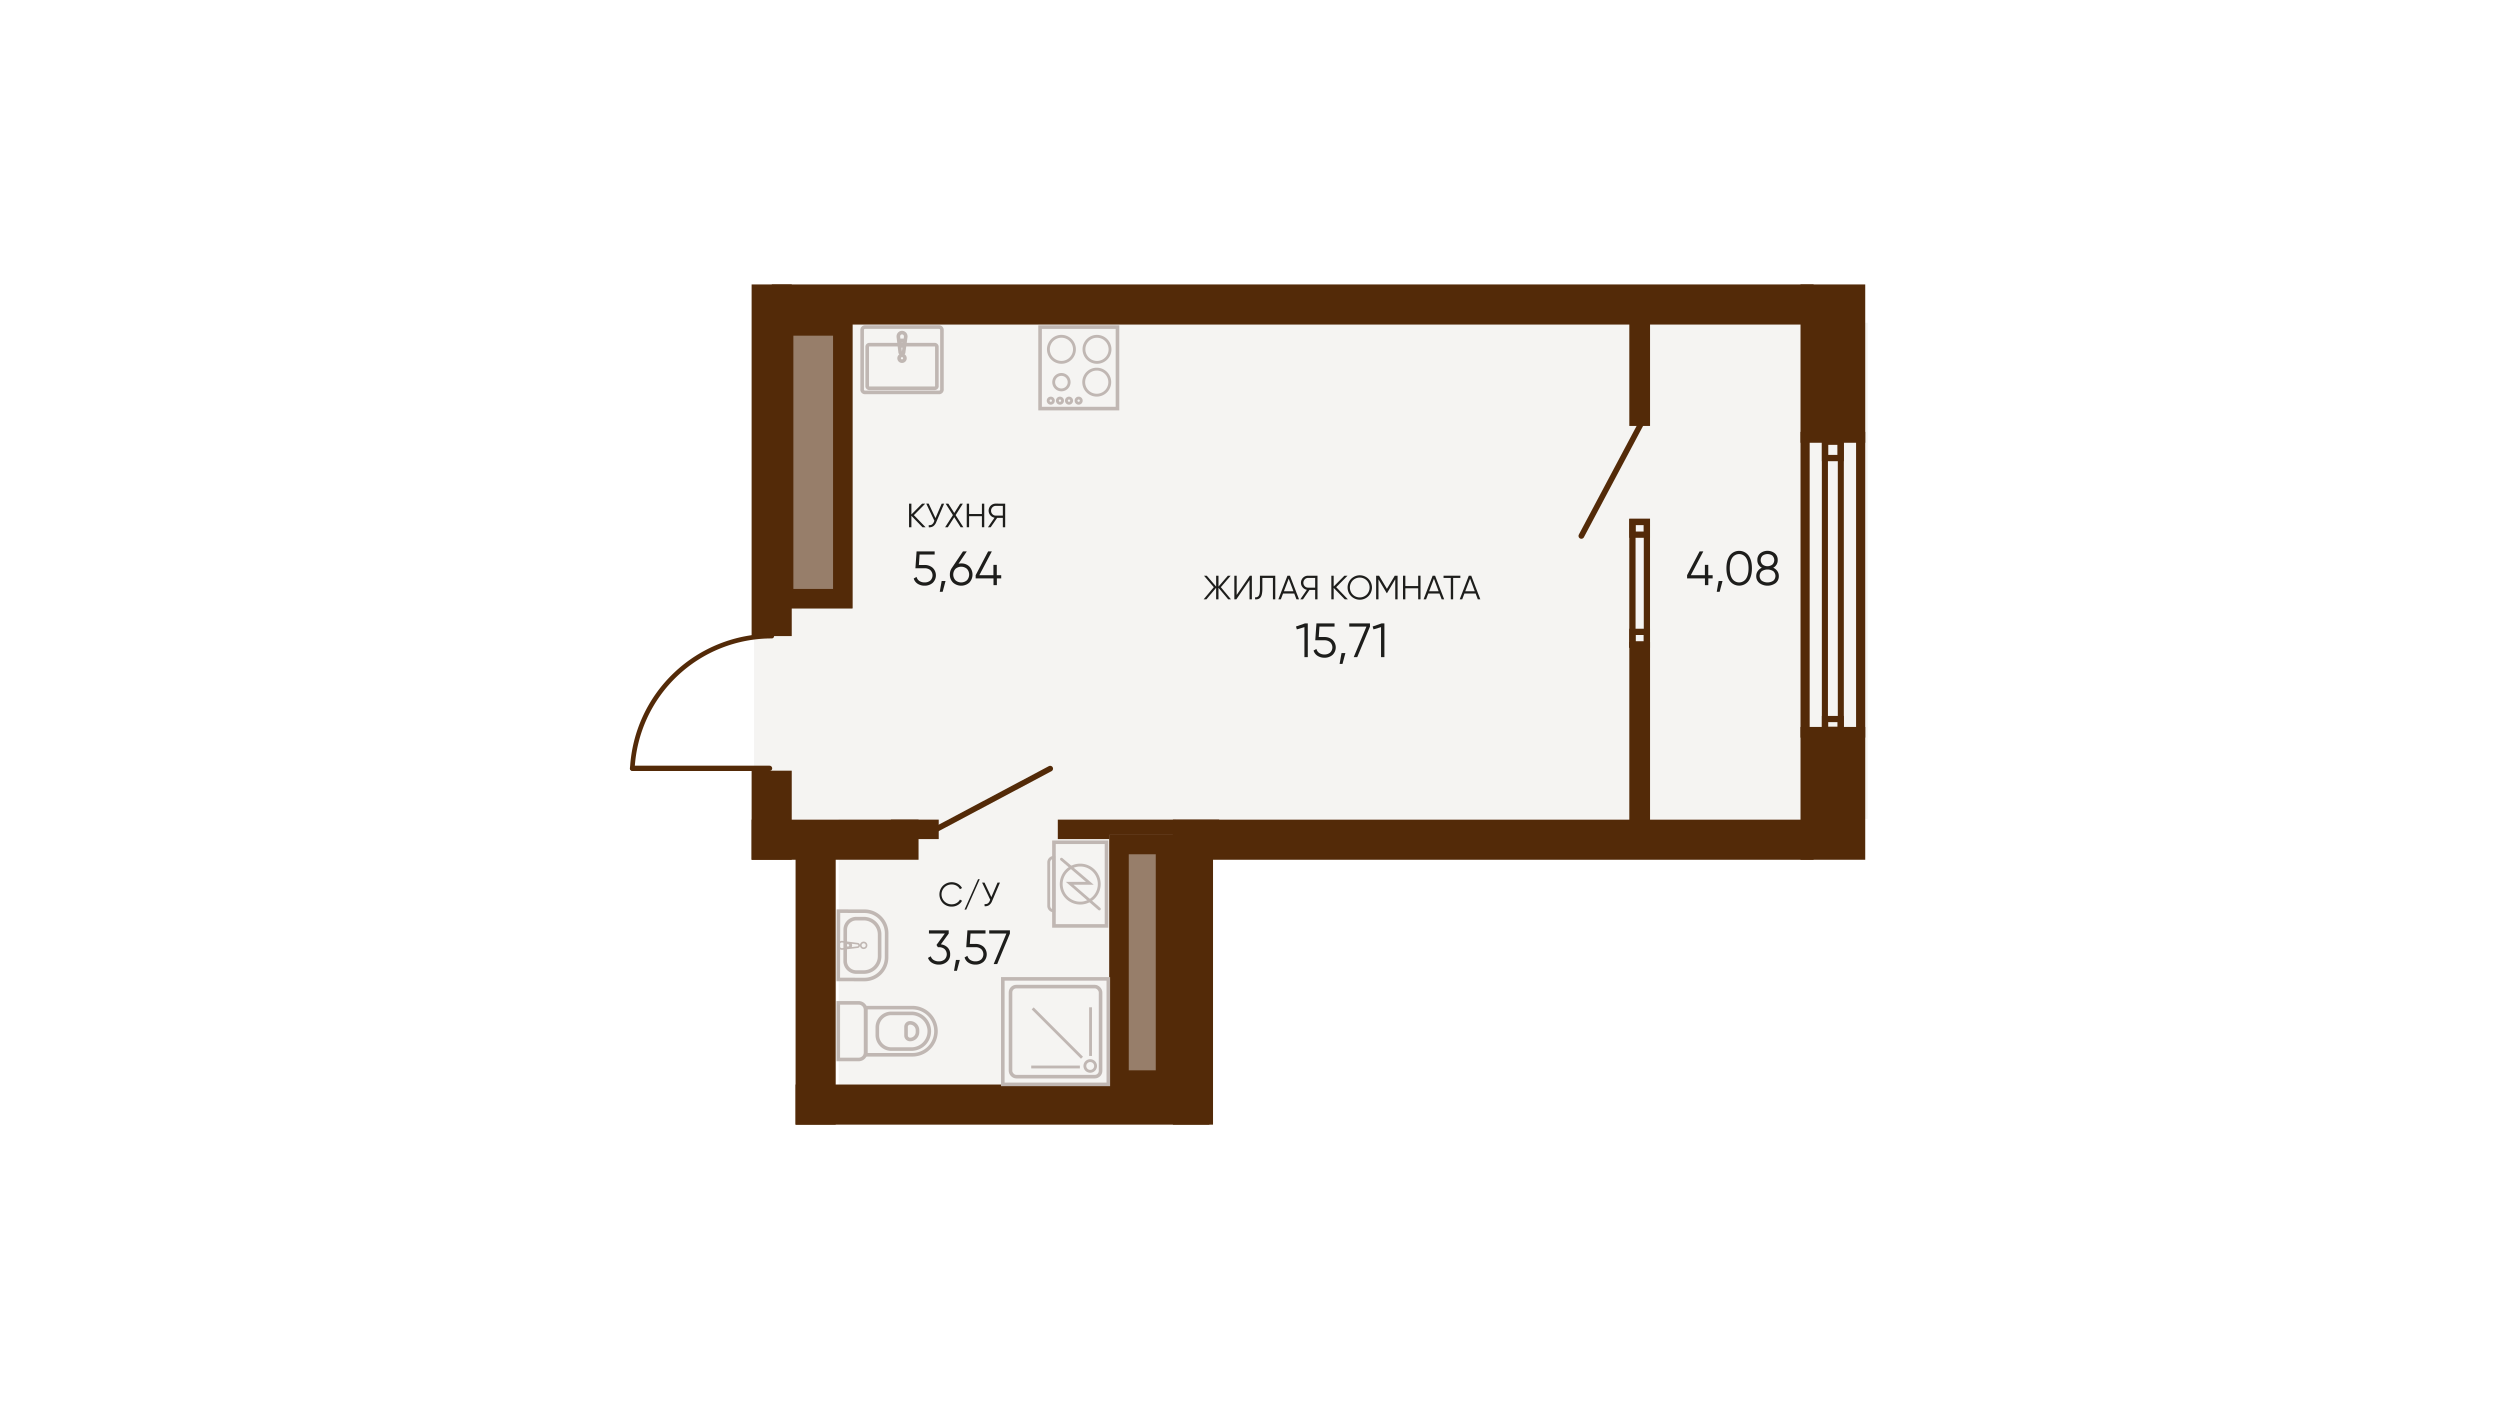 <svg id="Layer_1" data-name="Layer 1" xmlns="http://www.w3.org/2000/svg"   viewBox="0 0 1200 1200" width="660" height="372">
  <defs>
    <style>
      .cls-1 {
        fill: #f5f4f2;
      }

      .cls-1, .cls-13, .cls-3 {
        fill-rule: evenodd;
      }

      .cls-2 {
        fill: #977e6a;
      }

      .cls-3, .cls-4 {
        fill: #532a08;
      }

      .cls-10, .cls-11, .cls-12, .cls-14, .cls-15, .cls-16, .cls-17, .cls-18, .cls-19, .cls-20, .cls-21, .cls-22, .cls-23, .cls-24, .cls-25, .cls-26, .cls-27, .cls-28, .cls-5, .cls-6, .cls-7, .cls-8, .cls-9 {
        fill: none;
      }

      .cls-10, .cls-11, .cls-12, .cls-14, .cls-15, .cls-16, .cls-17, .cls-18, .cls-19, .cls-20, .cls-21, .cls-23, .cls-24, .cls-25, .cls-26, .cls-5, .cls-6, .cls-7, .cls-8, .cls-9 {
        stroke: #c0b7b3;
      }

      .cls-10, .cls-14, .cls-15, .cls-16, .cls-17, .cls-18, .cls-19, .cls-20, .cls-21, .cls-22, .cls-23, .cls-24, .cls-25, .cls-26, .cls-27, .cls-28, .cls-5, .cls-6, .cls-7, .cls-8, .cls-9 {
        stroke-miterlimit: 22.93;
      }

      .cls-5 {
        stroke-width: 3.07px;
      }

      .cls-6 {
        stroke-width: 3.06px;
      }

      .cls-7 {
        stroke-width: 3.06px;
      }

      .cls-8 {
        stroke-width: 3.05px;
      }

      .cls-9 {
        stroke-width: 3.07px;
      }

      .cls-10 {
        stroke-width: 3.07px;
      }

      .cls-11, .cls-12, .cls-15, .cls-22, .cls-27, .cls-28 {
        stroke-linecap: round;
      }

      .cls-11, .cls-12 {
        stroke-linejoin: round;
      }

      .cls-11 {
        stroke-width: 1.4px;
      }

      .cls-12 {
        stroke-width: 3.07px;
      }

      .cls-13 {
        fill: #c0b7b3;
      }

      .cls-14 {
        stroke-width: 2.43px;
      }

      .cls-15 {
        stroke-width: 2.43px;
      }

      .cls-16 {
        stroke-width: 2.43px;
      }

      .cls-17 {
        stroke-width: 3.07px;
      }

      .cls-18 {
        stroke-width: 2.44px;
      }

      .cls-19 {
        stroke-width: 2.44px;
      }

      .cls-20 {
        stroke-width: 2.43px;
      }

      .cls-21 {
        stroke-width: 2.43px;
      }

      .cls-22, .cls-27, .cls-28 {
        stroke: #532a08;
      }

      .cls-22 {
        stroke-width: 4.87px;
      }

      .cls-23 {
        stroke-width: 3.05px;
      }

      .cls-24 {
        stroke-width: 3.05px;
      }

      .cls-25 {
        stroke-width: 2.42px;
      }

      .cls-26 {
        stroke-width: 2.42px;
      }

      .cls-27 {
        stroke-width: 3.98px;
      }

      .cls-28 {
        stroke-width: 4.52px;
      }

      .cls-29 {
        fill: #1d1d1b;
      }
    </style>
  </defs>
  <g>
    <polygon class="cls-1" points="177.64 274.88 1126 274.88 1126 697.4 536.79 697.4 536.79 926.75 249.72 926.75 249.72 697.4 177.64 697.4 177.64 274.88"/>
    <rect class="cls-2" x="194.56" y="269.28" width="66.93" height="248.85"/>
    <path class="cls-3" d="M244.92,285.85H211.13V501.56h33.79Zm-50.36-16.57h66.93V518.13H194.56Z"/>
    <rect class="cls-4" x="436.32" y="698.01" width="137.43" height="16.57"/>
    <rect class="cls-4" x="294.13" y="698.01" width="40.78" height="16.57"/>
    <rect class="cls-2" x="480.19" y="710.94" width="56.12" height="217.1"/>
    <path class="cls-3" d="M496.75,727.5v184h23v-184ZM480.19,928V710.94h56.12V928Z"/>
    <rect class="cls-4" x="175.57" y="242.23" width="34.17" height="299.47"/>
    <rect class="cls-4" x="175.57" y="656.32" width="34.17" height="75.86"/>
    <rect class="cls-4" x="213.01" y="708.66" width="34.17" height="249.11"/>
    <rect class="cls-4" x="534.34" y="708.66" width="34.17" height="249.11"/>
    <rect class="cls-4" x="534.34" y="698.01" width="545.61" height="34.17"/>
    <rect class="cls-4" x="175.57" y="698.01" width="142.16" height="34.17"/>
    <rect class="cls-4" x="213.01" y="923.6" width="352.36" height="34.17"/>
    <rect class="cls-4" x="192.75" y="242.23" width="887.2" height="34.17"/>
    <rect class="cls-4" x="1068.83" y="242.23" width="55.11" height="134.83"/>
    <rect class="cls-4" x="1068.83" y="619.07" width="55.11" height="113.11"/>
    <path class="cls-3" d="M1100.59,377V618.9h-8.41V377Zm5.13,251.13V367.76H1087v260.4Z"/>
    <path class="cls-3" d="M1100.3,378.84v8.56h-7.84v-8.56Zm5.42,13.92V373.49H1087v19.27Z"/>
    <path class="cls-3" d="M1100.36,615v7.9h-7.95V615Zm5.36,13.17V609.72H1087v18.44Z"/>
    <path class="cls-3" d="M1116.14,375.56h-39.52v244.8h39.52Zm-47.31-7.8h55.1v260.4h-55.1Z"/>
    <path class="cls-5" d="M272.7,896.34V860a6,6,0,0,0-5.95-5.95H249.37v48.21h17.38A6,6,0,0,0,272.7,896.34Z"/>
    <path class="cls-6" d="M326.9,878.2h0A15.26,15.26,0,0,0,311.69,863H294.52a11.94,11.94,0,0,0-11.9,11.91v6.59a11.94,11.94,0,0,0,11.9,11.91h17.17A15.25,15.25,0,0,0,326.9,878.2Z"/>
    <path class="cls-7" d="M316.84,878.9v-1.49a6.36,6.36,0,0,0-6.34-6.35h0a3.43,3.43,0,0,0-3.42,3.43v7.34a3.43,3.43,0,0,0,3.42,3.42h0A6.36,6.36,0,0,0,316.84,878.9Z"/>
    <path class="cls-8" d="M332.57,878.2h0a20.14,20.14,0,0,0-20.08-20.09H272.7v40.17h39.79A20.14,20.14,0,0,0,332.57,878.2Z"/>
    <path class="cls-9" d="M290.5,815.44l.06-20.59A18.86,18.86,0,0,0,271.81,776l-22.3-.06-.15,58.18,22.3.06A18.85,18.85,0,0,0,290.5,815.44Z"/>
    <path class="cls-10" d="M284.58,814.47l0-18.71a13.43,13.43,0,0,0-13.35-13.43h-6.5a9.41,9.41,0,0,0-9.42,9.37l-.07,26.7a9.42,9.42,0,0,0,9.37,9.42l6.5,0A13.44,13.44,0,0,0,284.58,814.47Z"/>
    <path class="cls-11" d="M271,802.59a2.47,2.47,0,1,1-2.48,2.47A2.47,2.47,0,0,1,271,802.59Zm-18.42-.67,13.52,1.78m0,2.89-13.52,1.6m3.23-1.45v-3.36m0,0h2.08m0,3.36h-2.08m-3.23-4.82h-.09a3.14,3.14,0,0,0,0,6.27h.09m13.52-1.6a1.52,1.52,0,0,0,0-2.89m-6.93,3.71a2.71,2.71,0,0,0,1.29-2.31,2.68,2.68,0,0,0-1.29-2.31m-1.28,4a1.69,1.69,0,0,0,0-3.36"/>
    <path class="cls-12" d="M306.14,305.08a2.48,2.48,0,1,1-2.48-2.47A2.47,2.47,0,0,1,306.14,305.08ZM337.65,281V331.7m-2.47,2.47h-63m-2.48-2.47V281m6.18,49.64h55.62M274,295.35v33.46m59.33,0V295.35m-1.86-1.85H275.85m31-6.83L305,300.19m-2.9,0-1.59-13.52m1.44,3.22h3.36m0,0V292M302,292v-2.08m33.2,44.28a2.46,2.46,0,0,0,2.47-2.47m-68,0a2.47,2.47,0,0,0,2.47,2.47M337.65,281a2.47,2.47,0,0,0-2.47-2.47m-63,0a2.47,2.47,0,0,0-2.47,2.48m61.79,49.63a1.85,1.85,0,0,0,1.86-1.85M275.85,293.5a1.85,1.85,0,0,0-1.85,1.85m59.33,0a1.85,1.85,0,0,0-1.86-1.85m-24.66-6.83v-.09a3.14,3.14,0,1,0-6.27,0v.09m1.59,13.52a1.54,1.54,0,0,0,2.9,0m-3.72-6.94a2.71,2.71,0,0,0,4.63,0M302,292a1.69,1.69,0,0,0,3.36,0M274,328.81a1.85,1.85,0,0,0,1.85,1.85m-3.7-52.11h63"/>
    <path class="cls-13" d="M434.57,787h41.7V718.8h-41.7Zm44.77,3.05H431.5V715.76h47.84Z"/>
    <path class="cls-14" d="M455.42,769.11a16.2,16.2,0,1,1,16.2-16.2A16.2,16.2,0,0,1,455.42,769.11Z"/>
    <polyline class="cls-15" points="471.7 774.09 446.44 752.23 463.61 752.23 439.44 731.7"/>
    <path class="cls-16" d="M432.89,775.72h0a4.31,4.31,0,0,1-4.3-4.29v-37a4.31,4.31,0,0,1,4.3-4.29Z"/>
    <rect class="cls-17" x="421.23" y="278.56" width="65.91" height="69.4"/>
    <path class="cls-18" d="M439.41,286.4a11.09,11.09,0,1,1-11.09,11.09A11.08,11.08,0,0,1,439.41,286.4Z"/>
    <path class="cls-18" d="M469.47,314.36a11.09,11.09,0,1,1-11.08,11.09A11.09,11.09,0,0,1,469.47,314.36Z"/>
    <path class="cls-19" d="M469.46,286.42a11.09,11.09,0,1,1-10.85,11.08A11,11,0,0,1,469.46,286.42Z"/>
    <path class="cls-20" d="M439.39,318.88a6.58,6.58,0,1,1-6.57,6.58A6.58,6.58,0,0,1,439.39,318.88Z"/>
    <path class="cls-21" d="M430.33,339a2.21,2.21,0,1,1-2.2,2.2A2.2,2.2,0,0,1,430.33,339Z"/>
    <path class="cls-21" d="M438.17,339a2.21,2.21,0,1,1-2.21,2.2A2.19,2.19,0,0,1,438.17,339Z"/>
    <path class="cls-21" d="M445.88,339a2.21,2.21,0,1,1-2.21,2.2A2.19,2.19,0,0,1,445.88,339Z"/>
    <path class="cls-21" d="M454.07,339a2.21,2.21,0,1,1-2.2,2.2A2.2,2.2,0,0,1,454.07,339Z"/>
    <line class="cls-22" x1="331.95" y1="706.63" x2="429.83" y2="654.6"/>
    <line class="cls-22" x1="882.2" y1="456.4" x2="934.23" y2="358.53"/>
    <rect class="cls-23" x="389.49" y="833.62" width="89.85" height="89.85"/>
    <rect class="cls-24" x="396.05" y="840.2" width="76.7" height="76.7" rx="4.95"/>
    <line class="cls-25" x1="455.13" y1="908.66" x2="413.68" y2="908.66"/>
    <line class="cls-26" x1="414.91" y1="858.77" x2="456.92" y2="900.78"/>
    <line class="cls-25" x1="464.22" y1="857.82" x2="464.22" y2="899.27"/>
    <path class="cls-25" d="M463.93,912.35a4.55,4.55,0,1,1,4.55-4.55A4.55,4.55,0,0,1,463.93,912.35Z"/>
    <path class="cls-27" d="M192.71,541.7A118.88,118.88,0,0,0,74,654.28"/>
    <line class="cls-28" x1="74.13" y1="654.33" x2="190.83" y2="654.33"/>
    <path class="cls-3" d="M935.35,447.17h-7v99.09h7ZM923,441.83h17.66V551.6H923Z"/>
    <rect class="cls-4" x="923.03" y="546.8" width="17.65" height="176.53"/>
    <rect class="cls-4" x="923.03" y="274.47" width="17.65" height="88.27"/>
    <path class="cls-3" d="M935.35,447.17h-7v5.49h7ZM923,441.83h17.66V458H923Z"/>
    <path class="cls-3" d="M935.35,540.78h-7v5.48h7ZM923,535.44h17.66V551.6H923Z"/>
    <g>
      <path class="cls-29" d="M346.05,772.09a10.19,10.19,0,0,1-7.55-3,10.62,10.62,0,0,1,0-14.77,10.75,10.75,0,0,1,12.67-1.68,9.29,9.29,0,0,1,3.59,3.61l-1.78,1a7.1,7.1,0,0,0-2.82-2.93,8,8,0,0,0-4.11-1.09,8.45,8.45,0,1,0,0,16.89,8,8,0,0,0,4.11-1.09,7.1,7.1,0,0,0,2.82-2.93l1.78,1a9.29,9.29,0,0,1-3.58,3.62A10.08,10.08,0,0,1,346.05,772.09Z"/>
      <path class="cls-29" d="M358.35,774.61h-1.44l11.5-25.86h1.43Z"/>
      <path class="cls-29" d="M385,751.63h2.06l-6.69,15.71a7.58,7.58,0,0,1-2.56,3.48,5.93,5.93,0,0,1-3.85.92V769.9a4.11,4.11,0,0,0,2.66-.47,4.69,4.69,0,0,0,1.74-2.26l.4-.95-6.92-14.59h2.06L379.73,764Z"/>
      <path class="cls-29" d="M336.73,804.21a9.65,9.65,0,0,1,5.69,2.65,7.77,7.77,0,0,1,2.23,5.81,8,8,0,0,1-2.81,6.46,10.28,10.28,0,0,1-6.83,2.36A11,11,0,0,1,329.3,820a8,8,0,0,1-3.53-4.23l2.38-1.39a5.67,5.67,0,0,0,2.51,3.22A8.22,8.22,0,0,0,335,818.7a7.38,7.38,0,0,0,4.86-1.58,6.15,6.15,0,0,0,0-8.91,7.38,7.38,0,0,0-4.86-1.58v0l-.05,0h-.77L333,804.74,340.1,795H326.59v-2.71h16.83V795Z"/>
      <path class="cls-29" d="M352.86,817.51l-2.46,9.23h-2.46l1.64-9.23Z"/>
      <path class="cls-29" d="M366.2,803.84A10.32,10.32,0,0,1,373,806.2a8.84,8.84,0,0,1,0,12.93,10.32,10.32,0,0,1-6.84,2.36,10.8,10.8,0,0,1-5.79-1.58,7.86,7.86,0,0,1-3.44-4.54l2.42-1.39a5.86,5.86,0,0,0,2.44,3.51,7.78,7.78,0,0,0,4.37,1.21,7.42,7.42,0,0,0,4.87-1.58,6.17,6.17,0,0,0,0-8.91,7.42,7.42,0,0,0-4.87-1.58h-7.8l1-14.37h15.39V795H362l-.61,8.87Z"/>
      <path class="cls-29" d="M377.9,792.26h17.65V795l-10.84,26h-3l10.83-26H377.9Z"/>
    </g>
    <g>
      <path class="cls-29" d="M323.7,449h-2.64l-9.42-9.74V449h-2V428.93h2v9.19l9.13-9.19h2.65l-9.66,9.77Z"/>
      <path class="cls-29" d="M337.44,428.93h2.07l-6.7,15.71a7.58,7.58,0,0,1-2.56,3.48,6,6,0,0,1-3.85.92V447.2a4.09,4.09,0,0,0,2.66-.47,4.79,4.79,0,0,0,1.74-2.26l.4-1-6.92-14.59h2.07l5.8,12.35Z"/>
      <path class="cls-29" d="M355.88,449h-2.29l-5.46-8.59L342.67,449h-2.3L347,438.67l-6.18-9.74h2.27l5.06,7.93,5.05-7.93h2.27l-6.17,9.74Z"/>
      <path class="cls-29" d="M371.69,428.93h2V449h-2v-9.4H360.77V449h-2V428.93h2v8.82h10.92Z"/>
      <path class="cls-29" d="M391.51,428.93V449h-2V441h-4.83L379.16,449h-2.3l5.6-8.13a5.93,5.93,0,0,1-3.59-2.06,6,6,0,0,1,4.6-9.92Zm-8,10.17h6v-8.28h-6a3.83,3.83,0,0,0-2.85,1.21,4.05,4.05,0,0,0-1.18,2.93,4.1,4.1,0,0,0,1.18,2.92A3.84,3.84,0,0,0,383.47,439.1Z"/>
      <path class="cls-29" d="M322.86,481.14a10.27,10.27,0,0,1,6.84,2.36,8.84,8.84,0,0,1,0,12.93,10.32,10.32,0,0,1-6.84,2.36,10.8,10.8,0,0,1-5.79-1.58,7.89,7.89,0,0,1-3.44-4.54l2.42-1.39a5.86,5.86,0,0,0,2.44,3.51,7.8,7.8,0,0,0,4.37,1.21,7.42,7.42,0,0,0,4.87-1.58,6.15,6.15,0,0,0,0-8.91,7.42,7.42,0,0,0-4.87-1.58h-7.8l1-14.37h15.39v2.71H318.63l-.61,8.87Z"/>
      <path class="cls-29" d="M340.72,494.81,338.26,504h-2.47l1.64-9.23Z"/>
      <path class="cls-29" d="M354.06,479.82a9.5,9.5,0,0,1,6.93,2.65,10,10,0,0,1,0,13.67,10.4,10.4,0,0,1-13.87,0,9.11,9.11,0,0,1-2.71-6.83,9.7,9.7,0,0,1,1.77-5.75l9.4-14h3.24l-7.06,10.51A10.81,10.81,0,0,1,354.06,479.82Zm-4.91,14.33a7.43,7.43,0,0,0,9.81,0,7.21,7.21,0,0,0,0-9.69,7.46,7.46,0,0,0-9.81,0,7.21,7.21,0,0,0,0,9.69Z"/>
      <path class="cls-29" d="M388.13,489.84v2.71h-3.7v5.74h-2.87v-5.74H366.37v-2.71L377,469.56h3.16l-10.67,20.28h12v-8.78h2.87v8.78Z"/>
    </g>
    <g>
      <path class="cls-29" d="M583.78,510.39h-2.35l-8.28-9.83v9.83h-2v-9.83l-8.27,9.83h-2.36l8.65-10.34-8.36-9.77h2.35l8,9.28v-9.28h2v9.28l8-9.28h2.36l-8.36,9.77Z"/>
      <path class="cls-29" d="M599.59,510.39V494l-11.21,16.38h-1.72V490.28h2v16.38l11.21-16.38h1.72v20.11Z"/>
      <path class="cls-29" d="M604.33,510.39v-1.78a3,3,0,0,0,3.14-1.31q1-1.59,1-5.84V490.28h13.05v20.11h-2V492.17h-9v9.34a20.25,20.25,0,0,1-.43,4.57,6.35,6.35,0,0,1-1.27,2.8,4.15,4.15,0,0,1-1.93,1.29A6.71,6.71,0,0,1,604.33,510.39Z"/>
      <path class="cls-29" d="M639.55,510.39l-1.86-4.94h-9.54l-1.87,4.94h-2.13l7.73-20.11H634l7.73,20.11Zm-10.68-6.84H637l-4.05-10.77Z"/>
      <path class="cls-29" d="M657.48,490.28v20.11h-2v-8h-4.82l-5.52,8h-2.3l5.6-8.13a6,6,0,0,1-3.59-2.05,6,6,0,0,1,4.6-9.93Zm-8,10.17h6v-8.28h-6a3.87,3.87,0,0,0-2.85,1.21,4.24,4.24,0,0,0,0,5.85A3.84,3.84,0,0,0,649.44,500.45Z"/>
      <path class="cls-29" d="M683.34,510.39H680.7l-9.43-9.74v9.74h-2V490.28h2v9.19l9.14-9.19h2.65l-9.66,9.77Z"/>
      <path class="cls-29" d="M700.84,507.7a10.4,10.4,0,1,1,0-14.74,10.5,10.5,0,0,1,0,14.74Zm-13.36-1.37a8.51,8.51,0,0,0,11.95,0,8.64,8.64,0,0,0,0-12,8.51,8.51,0,0,0-11.95,0,8.66,8.66,0,0,0,0,12Z"/>
      <path class="cls-29" d="M725.69,490.28v20.11h-2V493.32l-7,11.78h-.28l-7-11.78v17.07h-2V490.28h2.5l6.69,11.2,6.69-11.2Z"/>
      <path class="cls-29" d="M743.22,490.28h2v20.11h-2V501H732.3v9.39h-2V490.28h2v8.82h10.92Z"/>
      <path class="cls-29" d="M763.22,510.39l-1.87-4.94h-9.54l-1.87,4.94h-2.12l7.73-20.11h2.07l7.73,20.11Zm-10.69-6.84h8.1l-4-10.77Z"/>
      <path class="cls-29" d="M779.14,490.28v1.89H773v18.22h-2V492.17h-6.18v-1.89Z"/>
      <path class="cls-29" d="M794,510.39l-1.86-4.94h-9.54l-1.87,4.94h-2.13l7.73-20.11h2.07l7.73,20.11Zm-10.69-6.84h8.11l-4-10.77Z"/>
      <path class="cls-29" d="M646.76,530.91h2.46v28.74h-2.87V534.07L639.9,536l-.74-2.46Z"/>
      <path class="cls-29" d="M663.38,542.49a10.28,10.28,0,0,1,6.83,2.36,8.82,8.82,0,0,1,0,12.93,10.28,10.28,0,0,1-6.83,2.36,10.8,10.8,0,0,1-5.79-1.58,7.87,7.87,0,0,1-3.45-4.54l2.43-1.39a5.86,5.86,0,0,0,2.44,3.51,7.78,7.78,0,0,0,4.37,1.21,7.38,7.38,0,0,0,4.86-1.58,6.15,6.15,0,0,0,0-8.91,7.38,7.38,0,0,0-4.86-1.58h-7.8l1-14.37H672v2.71H659.15l-.61,8.87Z"/>
      <path class="cls-29" d="M681.24,556.16l-2.47,9.23h-2.46l1.64-9.23Z"/>
      <path class="cls-29" d="M684.52,530.91h17.65v2.71l-10.84,26h-3l10.83-26H684.52Z"/>
      <path class="cls-29" d="M712,530.91h2.46v28.74h-2.87V534.07L705.16,536l-.73-2.46Z"/>
    </g>
    <g>
      <path class="cls-29" d="M994,489.84v2.71h-3.7v5.74h-2.87v-5.74H972.23v-2.71l10.67-20.28h3.16l-10.67,20.28h12v-8.79h2.87v8.79Z"/>
      <path class="cls-29" d="M1002.4,494.8,999.94,504h-2.46l1.64-9.24Z"/>
      <path class="cls-29" d="M1024.59,494.74a10,10,0,0,1-16,0q-2.87-4-2.86-10.81t2.86-10.82a10,10,0,0,1,16,0q2.85,4,2.85,10.82T1024.59,494.74Zm-13.92-1.91a7.06,7.06,0,0,0,11.78,0q2.12-3.15,2.12-8.9t-2.12-8.91a7.07,7.07,0,0,0-11.78,0q-2.11,3.17-2.11,8.91T1010.67,492.83Z"/>
      <path class="cls-29" d="M1045.58,483.48a8.63,8.63,0,0,1,3.47,2.85,7.06,7.06,0,0,1,1.29,4.17,7.34,7.34,0,0,1-2.75,6.09,11.78,11.78,0,0,1-13.71,0,7.37,7.37,0,0,1-2.75-6.09,7,7,0,0,1,1.3-4.17,8.6,8.6,0,0,1,3.46-2.85,7,7,0,0,1-3.81-6.45,7.13,7.13,0,0,1,2.56-5.91,10.09,10.09,0,0,1,12.19,0,7.13,7.13,0,0,1,2.57,5.91A7,7,0,0,1,1045.58,483.48Zm-9.73,11.1a9.11,9.11,0,0,0,9.77,0,5.44,5.44,0,0,0,0-8.17,9.17,9.17,0,0,0-9.77,0,5.45,5.45,0,0,0,0,8.17Zm9-21.45a7.33,7.33,0,0,0-8.25,0,5.27,5.27,0,0,0,0,7.72,6.86,6.86,0,0,0,8.17,0,5.25,5.25,0,0,0,0-7.72Z"/>
    </g>
  </g>
</svg>
